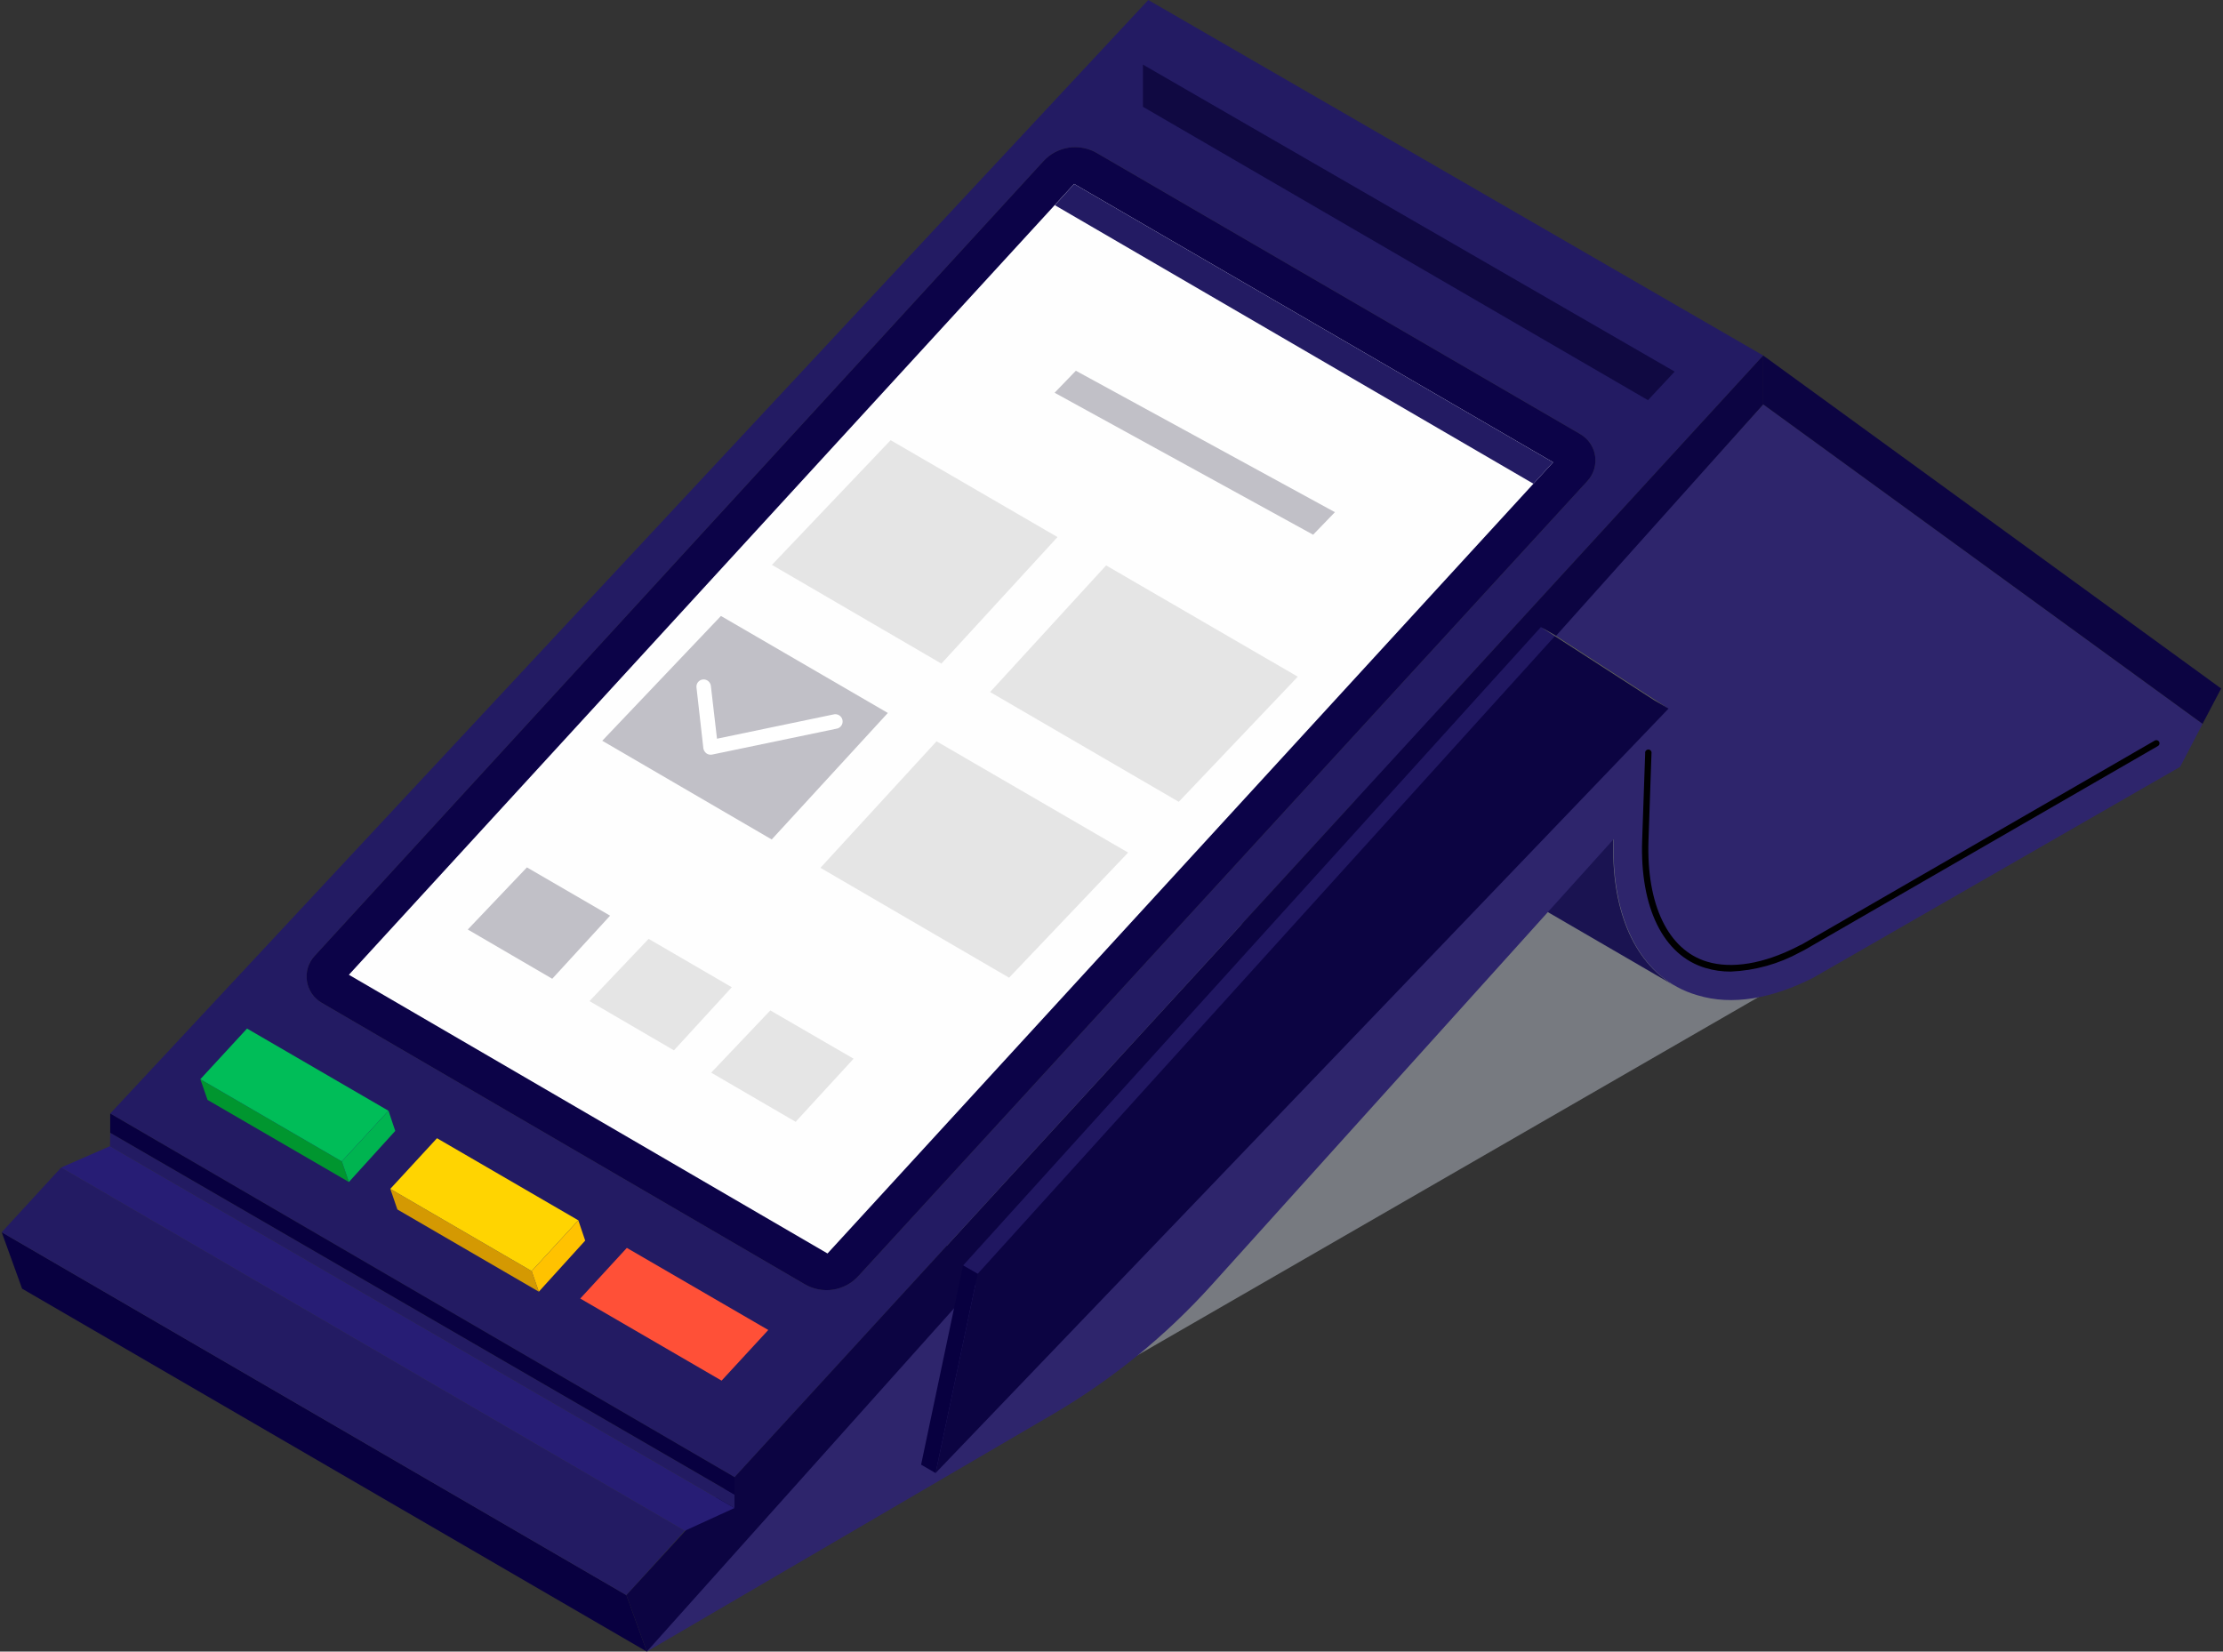 <svg width="537" height="399" viewBox="0 0 537 399" fill="none" xmlns="http://www.w3.org/2000/svg">
<rect x="0" y="0" width="537" height="399" fill="#333333" stroke="none"/>
<g style="mix-blend-mode:multiply" opacity="0.75">
<path d="M461.372 219.788L274.718 327.451L197.101 282.628L383.755 174.965L461.372 219.788Z" fill="#8D9299"/>
</g>
<path d="M404.519 238.141L253.64 150.439C243.271 144.477 238.267 131.359 238.838 115.027C238.838 112.668 239.123 110.231 239.434 107.742L390.339 195.418C390.028 198.01 389.82 200.343 389.743 202.728C389.146 219.061 394.253 232.152 404.519 238.141Z" fill="#1A1351"/>
<path d="M425.934 97.684L164.618 387.205L156.244 399.001L254.471 341.579C268.715 333.222 281.594 322.73 292.657 310.469L389.821 202.703C389.147 221.653 396.121 236.404 409.99 240.422C418.416 243.015 428.137 241.226 437.988 236.223C438.974 235.704 438.974 235.704 437.988 236.223L526.649 185.256L532.067 174.886L425.934 97.684Z" fill="#2E256C"/>
<path d="M418.104 234.719C416.023 234.739 413.951 234.442 411.96 233.838C401.823 230.83 396.12 219.294 396.69 202.962L397.416 181.989C397.396 181.877 397.4 181.761 397.429 181.651C397.457 181.541 397.51 181.438 397.583 181.35C397.656 181.263 397.748 181.192 397.851 181.144C397.954 181.095 398.067 181.07 398.181 181.07C398.295 181.07 398.408 181.095 398.511 181.144C398.615 181.192 398.706 181.263 398.779 181.35C398.852 181.438 398.905 181.541 398.934 181.651C398.962 181.761 398.967 181.877 398.946 181.989L398.22 202.962C397.676 218.516 402.964 229.534 412.4 232.334C418.363 234.123 426.063 232.826 434.151 228.704C434.512 228.502 434.884 228.32 435.266 228.16L520.53 178.904C520.617 178.855 520.713 178.823 520.812 178.811C520.911 178.798 521.012 178.805 521.108 178.832C521.204 178.858 521.294 178.904 521.373 178.965C521.452 179.026 521.518 179.102 521.567 179.189C521.617 179.276 521.648 179.372 521.661 179.471C521.673 179.57 521.666 179.671 521.64 179.767C521.613 179.863 521.568 179.953 521.507 180.032C521.445 180.111 521.369 180.177 521.282 180.226L435.94 229.482L434.877 230.027C429.722 232.863 423.982 234.469 418.104 234.719Z" fill="black"/>
<path d="M156.243 398.999L5.339 311.324L0.413 297.688L151.318 385.363L156.243 398.999Z" fill="#080040"/>
<path d="M14.775 282.055L0.413 297.687L151.318 385.363L165.421 369.808L14.775 282.055Z" fill="#231B63"/>
<path d="M277.388 0L26.623 269.016L177.45 356.873L425.934 85.887L277.388 0Z" fill="#231B63"/>
<path d="M75.982 230.957L252.033 38.962C253.636 37.191 255.802 36.028 258.164 35.669C260.525 35.31 262.939 35.777 264.996 36.992L381.758 104.887C382.706 105.439 383.518 106.197 384.134 107.104C384.751 108.011 385.156 109.045 385.32 110.129C385.484 111.214 385.403 112.321 385.083 113.37C384.763 114.419 384.211 115.383 383.469 116.19L207.34 308.289C205.734 310.056 203.567 311.214 201.205 311.569C198.844 311.923 196.432 311.451 194.378 310.233L77.719 242.26C76.769 241.71 75.955 240.954 75.336 240.048C74.717 239.142 74.309 238.109 74.143 237.024C73.976 235.94 74.055 234.832 74.373 233.782C74.692 232.732 75.241 231.766 75.982 230.957Z" fill="#424242"/>
<path d="M75.982 230.957L252.033 38.962C253.636 37.191 255.802 36.028 258.164 35.669C260.525 35.31 262.939 35.777 264.996 36.992L381.758 104.887C382.706 105.439 383.518 106.197 384.134 107.104C384.751 108.011 385.156 109.045 385.32 110.129C385.484 111.214 385.403 112.321 385.083 113.37C384.763 114.419 384.211 115.383 383.469 116.19L207.34 308.289C205.734 310.056 203.567 311.214 201.205 311.569C198.844 311.923 196.432 311.451 194.378 310.233L77.719 242.26C76.769 241.71 75.955 240.954 75.336 240.048C74.717 239.142 74.309 238.109 74.143 237.024C73.976 235.94 74.055 234.832 74.373 233.782C74.692 232.732 75.241 231.766 75.982 230.957Z" fill="#0C0348"/>
<path d="M84.278 235.495L259.474 44.434L375.174 111.681L199.9 302.82L84.278 235.495Z" fill="#FEFEFE"/>
<path d="M254.807 49.567L259.473 44.434L375.173 111.681L370.429 116.866L254.807 49.567Z" fill="#231B63"/>
<path d="M254.757 94.881L259.89 89.566L322.471 123.735L317.208 129.179L254.757 94.881Z" fill="#C1C0C7"/>
<path d="M156.243 398.999L151.317 385.363L425.932 85.887V97.682L156.243 398.999Z" fill="#0C0442"/>
<path d="M532.067 174.859L536.552 166.33L425.934 85.887V97.682L532.067 174.859Z" fill="#0C0442"/>
<path d="M26.571 276.898L14.775 282.057L165.421 369.811L177.424 364.315L26.571 276.898Z" fill="#271D75"/>
<path d="M26.622 273.656L26.57 276.897L177.423 364.313V361.073L26.622 273.656Z" fill="#231B63"/>
<path d="M26.623 269.016V273.656L177.424 361.073V356.847L26.623 269.016Z" fill="#080040"/>
<path d="M404.545 89.775L276.091 15.605V25.794L398.09 96.671L404.545 89.775Z" fill="#100942"/>
<path d="M47.44 265.438L60.817 250.895L97.681 272.308L84.305 286.851L47.44 265.438Z" fill="#231B63"/>
<path d="M84.278 285.554L50.135 265.722L48.398 260.719L82.567 280.577L84.278 285.554Z" fill="#00962F"/>
<path d="M82.567 280.578L48.398 260.721L59.675 248.484L93.844 268.342L82.567 280.578Z" fill="#00BD58"/>
<path d="M93.845 268.34L95.479 273.214L84.279 285.554L82.568 280.576L93.845 268.34Z" fill="#00B450"/>
<path d="M93.3 291.934L106.703 277.391L143.567 298.804L130.164 313.347L93.3 291.934Z" fill="#231B63"/>
<path d="M130.163 312.05L95.995 292.192L94.284 287.215L128.426 307.073L130.163 312.05Z" fill="#D49902"/>
<path d="M128.426 307.071L94.284 287.213L105.561 274.977L139.703 294.809L128.426 307.071Z" fill="#FFD401"/>
<path d="M139.704 294.809L141.363 299.708L130.164 312.048L128.427 307.071L139.704 294.809Z" fill="#FFC200"/>
<path d="M139.187 318.399L152.589 303.855L189.454 325.295L176.051 339.838L139.187 318.399Z" fill="#231B63"/>
<path d="M174.313 333.541L140.171 313.709L151.422 301.473L185.59 321.305L174.313 333.541Z" fill="#FF5037"/>
<path d="M215.145 106.34L186.473 136.464L206.94 148.389L227.407 160.314L255.457 129.749L215.145 106.34Z" fill="#E5E5E5"/>
<path d="M239.175 167.184L284.75 193.705L313.5 163.477L267.199 136.594L239.175 167.184Z" fill="#E5E5E5"/>
<path d="M174.157 148.805L145.484 178.955L186.419 202.805L214.469 172.24L174.157 148.805Z" fill="#C1C0C7"/>
<path d="M127.286 209.547L113.002 224.557L133.404 236.456L147.377 221.213L127.286 209.547Z" fill="#C1C0C7"/>
<path d="M156.686 226.812L142.401 241.849L162.804 253.748L176.777 238.504L156.686 226.812Z" fill="#E5E5E5"/>
<path d="M186.083 244.102L171.799 259.138L192.201 271.011L206.2 255.767L186.083 244.102Z" fill="#E5E5E5"/>
<path d="M198.189 209.651L243.764 236.197L272.514 205.969L226.239 179.086L198.189 209.651Z" fill="#E5E5E5"/>
<path d="M375.745 153.523L236.169 307.747L226.007 355.862L403.069 171.178L375.745 153.523Z" fill="#0C0442"/>
<path d="M375.744 153.522L372.219 151.5L232.643 305.723L236.168 307.745L375.744 153.522Z" fill="#201761"/>
<path d="M226.006 355.864L222.506 353.842L232.642 305.727L236.168 307.749L226.006 355.864Z" fill="#080040"/>
<path d="M372.218 151.5L399.568 169.154L403.068 171.177L375.743 153.522L372.218 151.5Z" fill="#616161"/>
<path d="M171.669 182.324C171.296 182.328 170.932 182.209 170.632 181.987C170.239 181.692 169.979 181.254 169.906 180.769L168.247 166.095C168.218 165.867 168.235 165.635 168.296 165.413C168.358 165.192 168.463 164.984 168.605 164.803C168.748 164.622 168.924 164.472 169.125 164.36C169.327 164.248 169.548 164.177 169.777 164.151C170.241 164.1 170.706 164.235 171.07 164.527C171.435 164.819 171.669 165.243 171.721 165.707L173.199 178.461L201.326 172.602C201.559 172.539 201.802 172.524 202.041 172.559C202.28 172.594 202.509 172.677 202.714 172.803C202.919 172.93 203.096 173.097 203.234 173.295C203.372 173.493 203.468 173.717 203.516 173.953C203.564 174.189 203.563 174.433 203.513 174.669C203.463 174.905 203.365 175.128 203.226 175.325C203.086 175.521 202.908 175.687 202.701 175.812C202.495 175.937 202.265 176.018 202.026 176.05L172.006 182.298L171.669 182.324Z" fill="white"/>
</svg>
